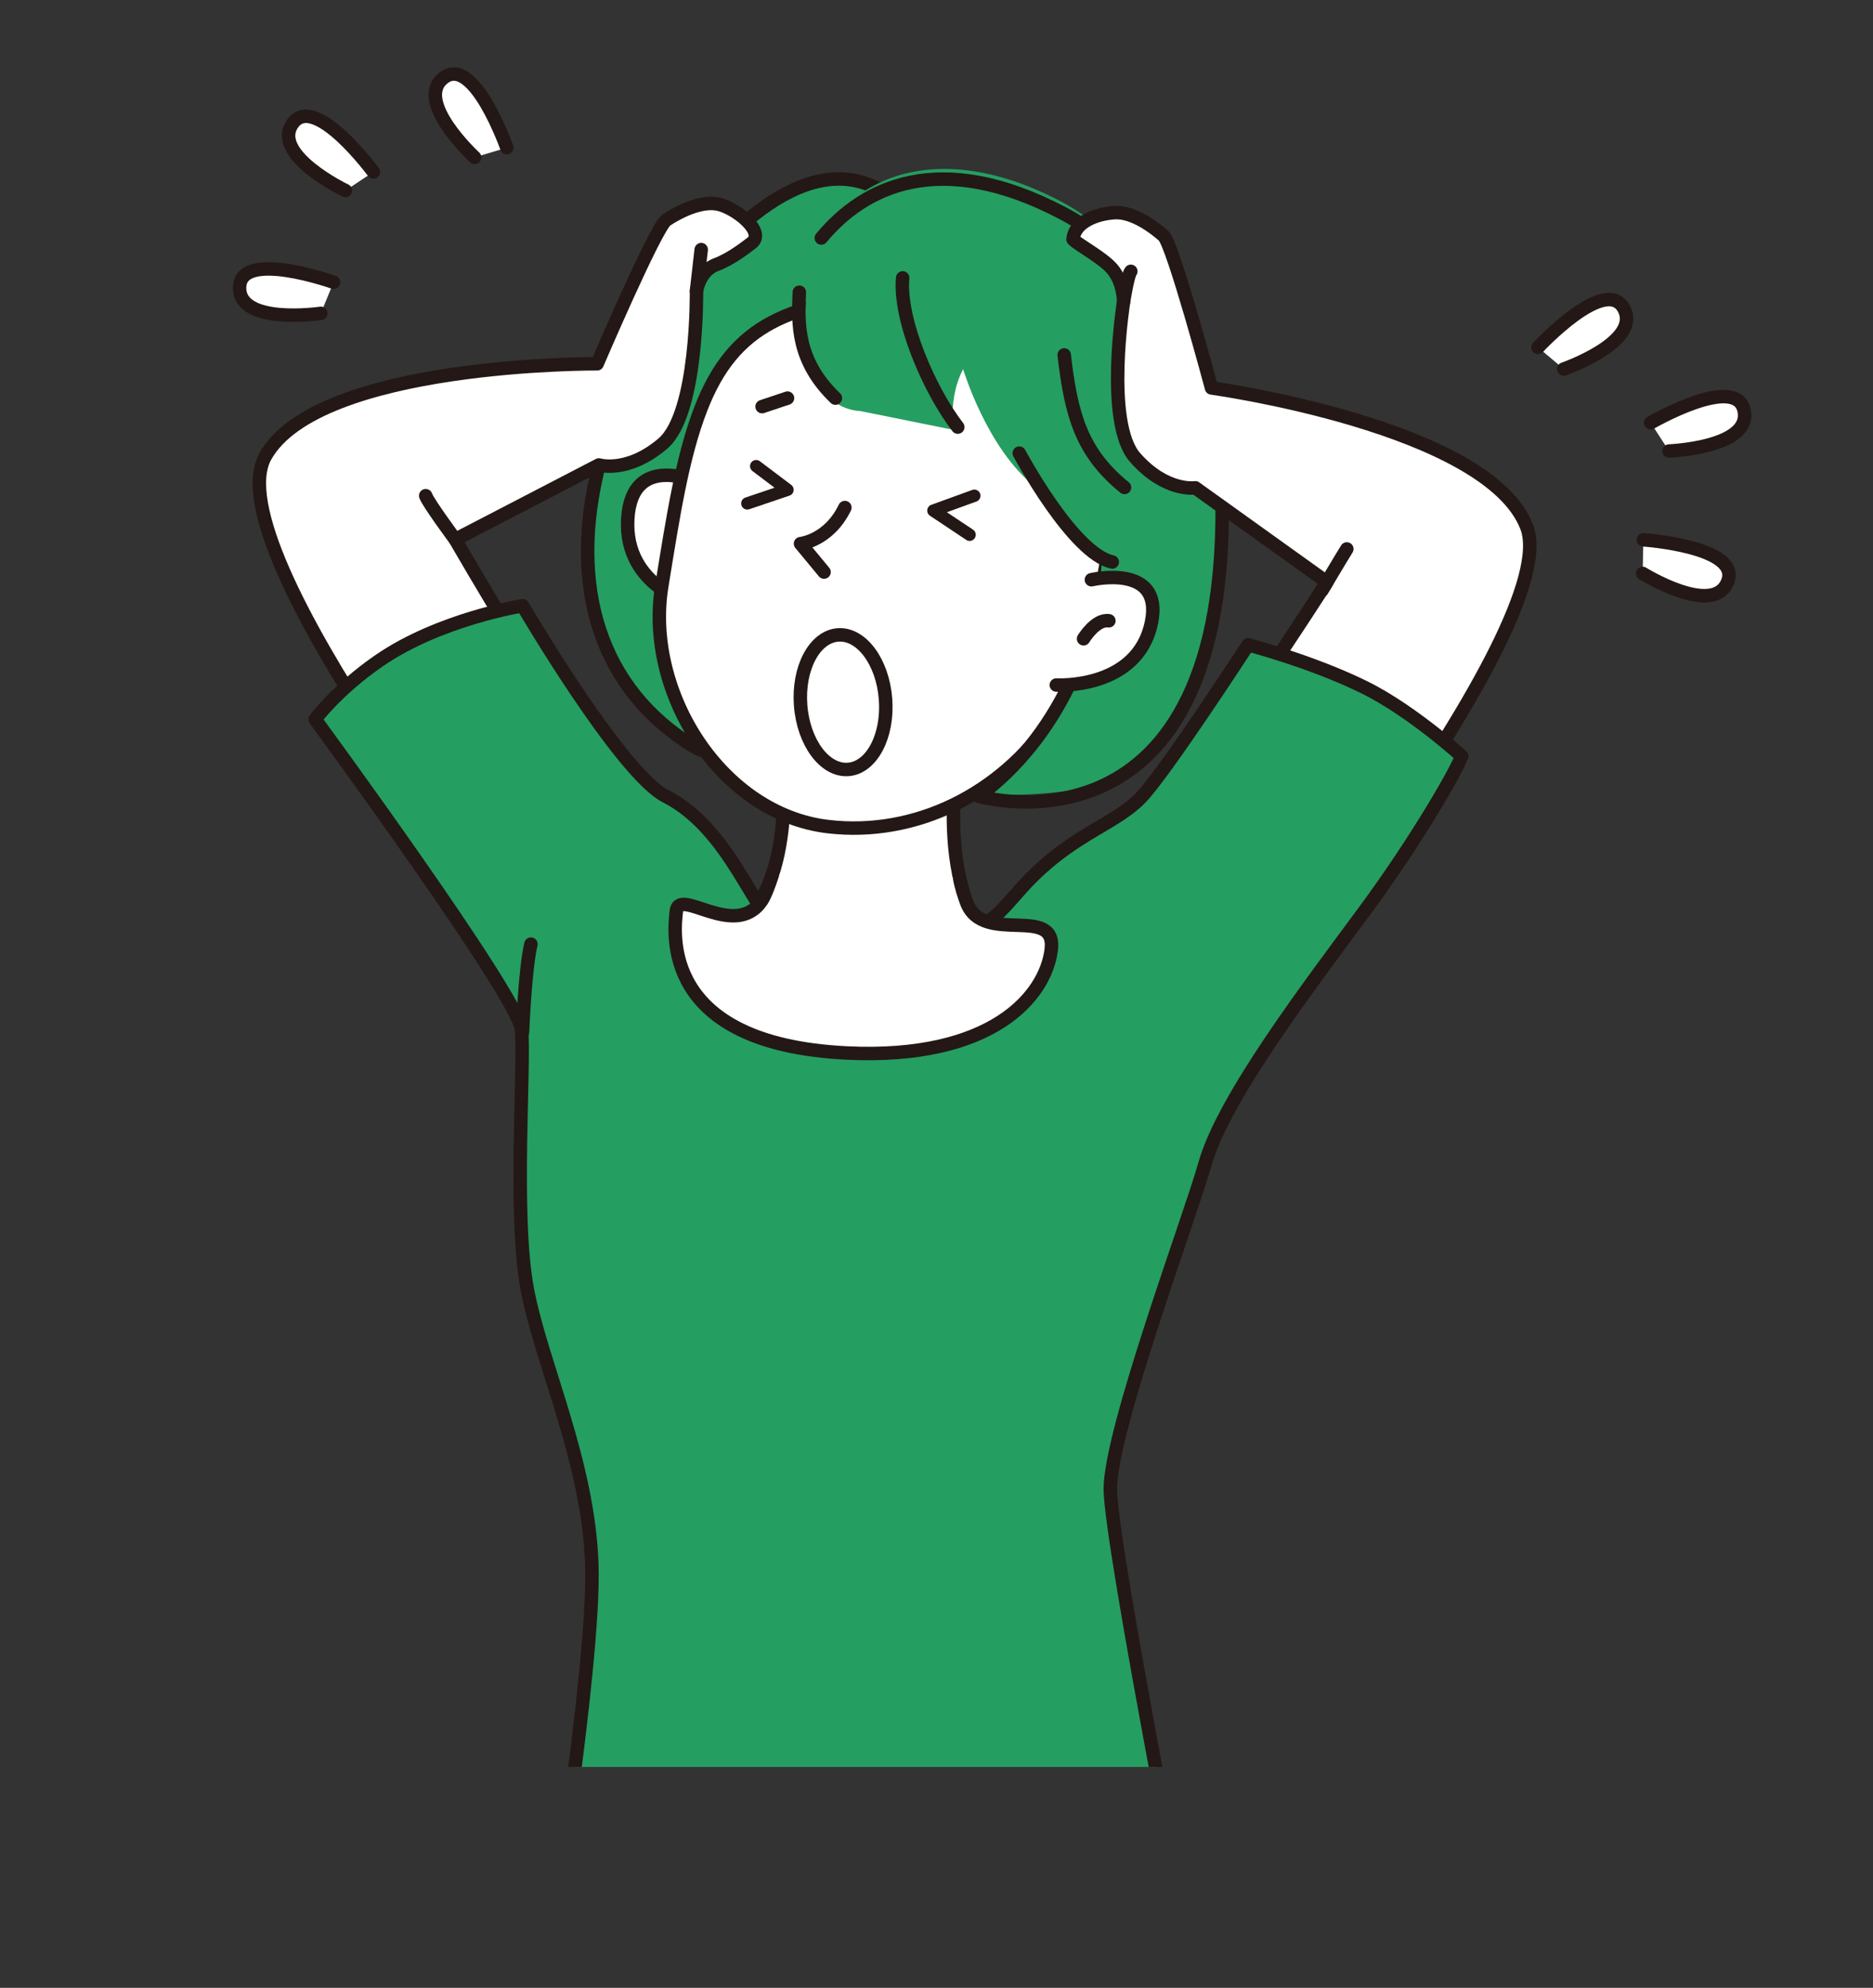 <?xml version="1.0" encoding="UTF-8"?>
<svg xmlns="http://www.w3.org/2000/svg" xmlns:xlink="http://www.w3.org/1999/xlink" id="_レイヤー_2" width="433.589mm" height="459.92mm" viewBox="0 0 1229.072 1303.71">
  <rect x="0" y="0" width="1229.072" height="1303.71" fill="#333333" stroke="none"/>
  <defs>
    <style>.cls-1,.cls-2,.cls-3{fill:none;}.cls-1,.cls-2,.cls-4,.cls-5{stroke:#231815;stroke-linecap:round;stroke-linejoin:round;}.cls-1,.cls-4,.cls-5{stroke-width:8.832px;}.cls-2{stroke-width:8.069px;}.cls-3,.cls-6{stroke-width:0px;}.cls-4{fill:#fff;}.cls-5,.cls-6{fill:#259e61;}.cls-7{clip-path:url(#clippath);}</style>
    <clipPath id="clippath">
      <rect class="cls-3" width="1229.072" height="1158.828"></rect>
    </clipPath>
  </defs>
  <g id="layer">
    <g class="cls-7">
      <path class="cls-4" d="M703.768,632.382s-58.924-11.967-69.317-40.09c-11.966-32.379-8.276-71.256-8.276-71.256,0,0-29.485,13.967-60.91,15.131-31.425,1.164-51.211-5.044-51.211-5.044,0,0-.767,41.352-17.458,62.462-19.222,24.31-69.058,8.535-69.058,8.535,0,0,3.791,92.26,126.476,93.888,111.634,1.481,149.754-63.626,149.754-63.626Z"></path>
      <path class="cls-5" d="M611.989,146.833s-7.951-1.623-24.611-15.443c-49.572-41.121-110.276,16.224-146.091,69.291-18.485,27.389-33.97,49.043-47.824,102.716-21.17,82.017.826,148.987,61.672,186.114,37.265,22.738,36.903-74.485,36.903-74.485,0,0-29.254-39.943-23.676-71.276,5.578-31.333,16.645-50.465,58.369-87.965,41.724-37.499,76.059-81.254,85.258-108.952Z"></path>
      <path class="cls-4" d="M459.234,316.863s-44.73-21.611-47.286,23.512c-2.556,45.123,43.71,56.102,43.71,56.102"></path>
      <path class="cls-4" d="M459.811,268.291c-12.167,31.555-18.051,69.909-25.549,116.053-11.405,70.187,39.394,149.603,109.147,157.772,57.419,6.725,113.563-21.39,147.007-70.796,22.324-32.978,43.278-110.923,38.686-156.266-4.591-45.343-72.295-129.61-141.039-122.743-68.743,6.867-106.269,18.967-128.252,75.979Z"></path>
      <path class="cls-4" d="M554.401,332.874c-10.53,21.769-29.097,23.666-29.097,23.666l15.437,18.639"></path>
      <path class="cls-6" d="M532.266,174.678c-9.964,47.287-1.433,92.95,32.678,94.975l60.714,12.268s-3.492-21.209,6.337-39.831c0,0,15.587,52.04,46.944,76.817,17.676,13.967,42.85,52.322,43.962,51.21-3.444,52.379-39.885,126.852-76.256,151.352,0,0,41.338,1.031,67.905-5.41,48.622-11.788,90.69-66.108,85.643-205.276-2.086-57.516-38.632-144.346-104.153-178.725-92.967-48.781-153.81-4.666-163.774,42.62Z"></path>
      <path class="cls-1" d="M698.336,232.779c4.515,39.22,11.294,63.919,39.572,86.904"></path>
      <path class="cls-1" d="M524.528,191.655c-.913,20.604-1.824,45.015,23.666,69.446"></path>
      <path class="cls-1" d="M701.113,450.073c-13.415,27.38-32.982,52.938-58.874,72.157,0,0,165.995,47.742,159.593-201.221-1.785-69.398-39.267-146.962-104.788-181.341-80.541-42.261-130.356-17.07-158.1,16.434"></path>
      <path class="cls-1" d="M668.851,297.181s35.213,65.914,61.032,71.384"></path>
      <path class="cls-1" d="M592.337,182.273c-2.571,27.276,17.544,73.783,36.166,97.837"></path>
      <path class="cls-4" d="M716.183,380.205s47.354-11.073,39.419,27.938c-9.009,44.288-62.438,41.119-62.438,41.119"></path>
      <path class="cls-4" d="M711.04,418.924s7.918-13.116,16.605-11.796"></path>
      <ellipse class="cls-4" cx="553.238" cy="460.514" rx="27.933" ry="44.228" transform="translate(-33.644 43.723) rotate(-4.392)"></ellipse>
      <path class="cls-4" d="M343.747,615.294s-204.457-254.505-169.54-316.191c34.917-61.686,217.648-60.523,217.648-60.523,0,0,38.409-89.62,45.392-94.275,6.983-4.656,22.114-12.803,33.753-10.475,11.639,2.328,31.856,18.343,22.114,25.606-3.308,2.466-13.32,10.475-23.149,14.096-11.011,4.057-12.932,17.329-12.932,17.329,0,0,1.164,80.309-22.114,100.095-23.278,19.786-41.9,13.967-41.9,13.967l-94.275,48.884s77.981,135.012,100.095,154.798l-55.091,106.69Z"></path>
      <path class="cls-4" d="M803.627,683.718s223.9-272.27,198.148-338.31c-25.752-66.04-206.777-90.978-206.777-90.978,0,0-25.219-94.186-31.466-99.79-6.247-5.605-20.059-15.829-31.911-15.187-11.852.642-26.511,6.021-27.477,17.486,2.94,3.407,19.17,11.85,25.609,19.327,7.761,9.013,7.549,21.627,7.549,21.627,0,0-12.618,79.32,7.596,102.227,20.214,22.907,39.477,19.806,39.477,19.806l86.33,61.843s-95.673,149.654-120.386,166.08l53.308,135.868Z"></path>
      <path class="cls-5" d="M510.561,606.777c-15.427-5.74-31.037-62.85-73.713-84.576-29.54-15.039-93.888-124.925-93.888-124.925,0,0-54.315,8.535-94.275,36.081-27.408,18.893-41.9,38.409-41.9,38.409,0,0,133.072,181.179,135.4,203.293,2.328,22.114-5.431,121.821,3.88,170.704,9.311,48.884,39.96,112.51,42.288,180.016,2.328,67.506-31.425,273.515-31.425,273.515h428.313s-56.255-284.378-56.643-322.399,52.763-180.016,62.074-213.381c12.07-43.251,68.67-117.165,104.75-166.049,36.081-48.884,62.462-95.827,63.626-101.647,3.328,2.997-31.191-28.999-63.626-45.004-34.664-17.105-76.429-27.933-76.429-27.933,0,0-53.927,83.024-70.222,100.095-16.295,17.07-42.465,23.322-71.385,51.987-13.183,13.067-21.703,26.711-33.365,31.813-37.245,16.295-100.095,12.415-133.46,0Z"></path>
      <path class="cls-4" d="M506.92,573.442c-2.048,6.459-4.969,14.177-7.163,17.395-17.458,25.606-54.168-9.195-55.926,6.628-1.552,13.967-10.816,87.134,111.734,93.112,95.439,4.656,130.356-37.245,134.236-67.506,3.87-30.183-44.355-2.886-55.35-30.779-1.336-3.388-4.003-11.352-4.806-16.917"></path>
      <polyline class="cls-2" points="496.207 305.716 516.769 321.235 490.387 330.158"></polyline>
      <polyline class="cls-2" points="639.366 325.114 612.481 334.875 636.262 350.72"></polyline>
      <line class="cls-4" x1="500.081" y1="266.674" x2="516.769" y2="261.1"></line>
      <line class="cls-4" x1="457.032" y1="190.861" x2="460.136" y2="163.703"></line>
      <path class="cls-4" d="M737.301,197.893s2.677-17.36,4.746-19.947"></path>
      <path class="cls-1" d="M342.884,676.844s1.629-41.358,5.508-57.652"></path>
      <path class="cls-1" d="M298.743,353.806s-17.846-24.054-19.398-28.709"></path>
      <path class="cls-1" d="M867.476,387.189s12.428-20.95,16.308-27.157"></path>
      <path class="cls-4" d="M332.563,96.873s-21.572-61.131-41.397-45.863c-19.825,15.269,20.264,52.178,20.264,52.178"></path>
      <path class="cls-4" d="M245.031,112.775s-38.482-52.168-52.985-31.776c-14.502,20.392,34.617,43.987,34.617,43.987"></path>
      <path class="cls-4" d="M218.904,185.111s-61.083-21.71-61.694,3.306,53.302,17.091,53.302,17.091"></path>
      <path class="cls-4" d="M1009.269,227.816s44.142-47.476,56.242-25.573c12.1,21.903-39.375,39.784-39.375,39.784"></path>
      <path class="cls-4" d="M1083.219,277.276s56.081-32.517,61.258-8.036c5.177,24.482-49.276,26.553-49.276,26.553"></path>
      <path class="cls-4" d="M1078.363,354.032s64.675,4.424,55.269,27.612c-9.406,23.188-55.698-5.56-55.698-5.56"></path>
    </g>
  </g>
</svg>
